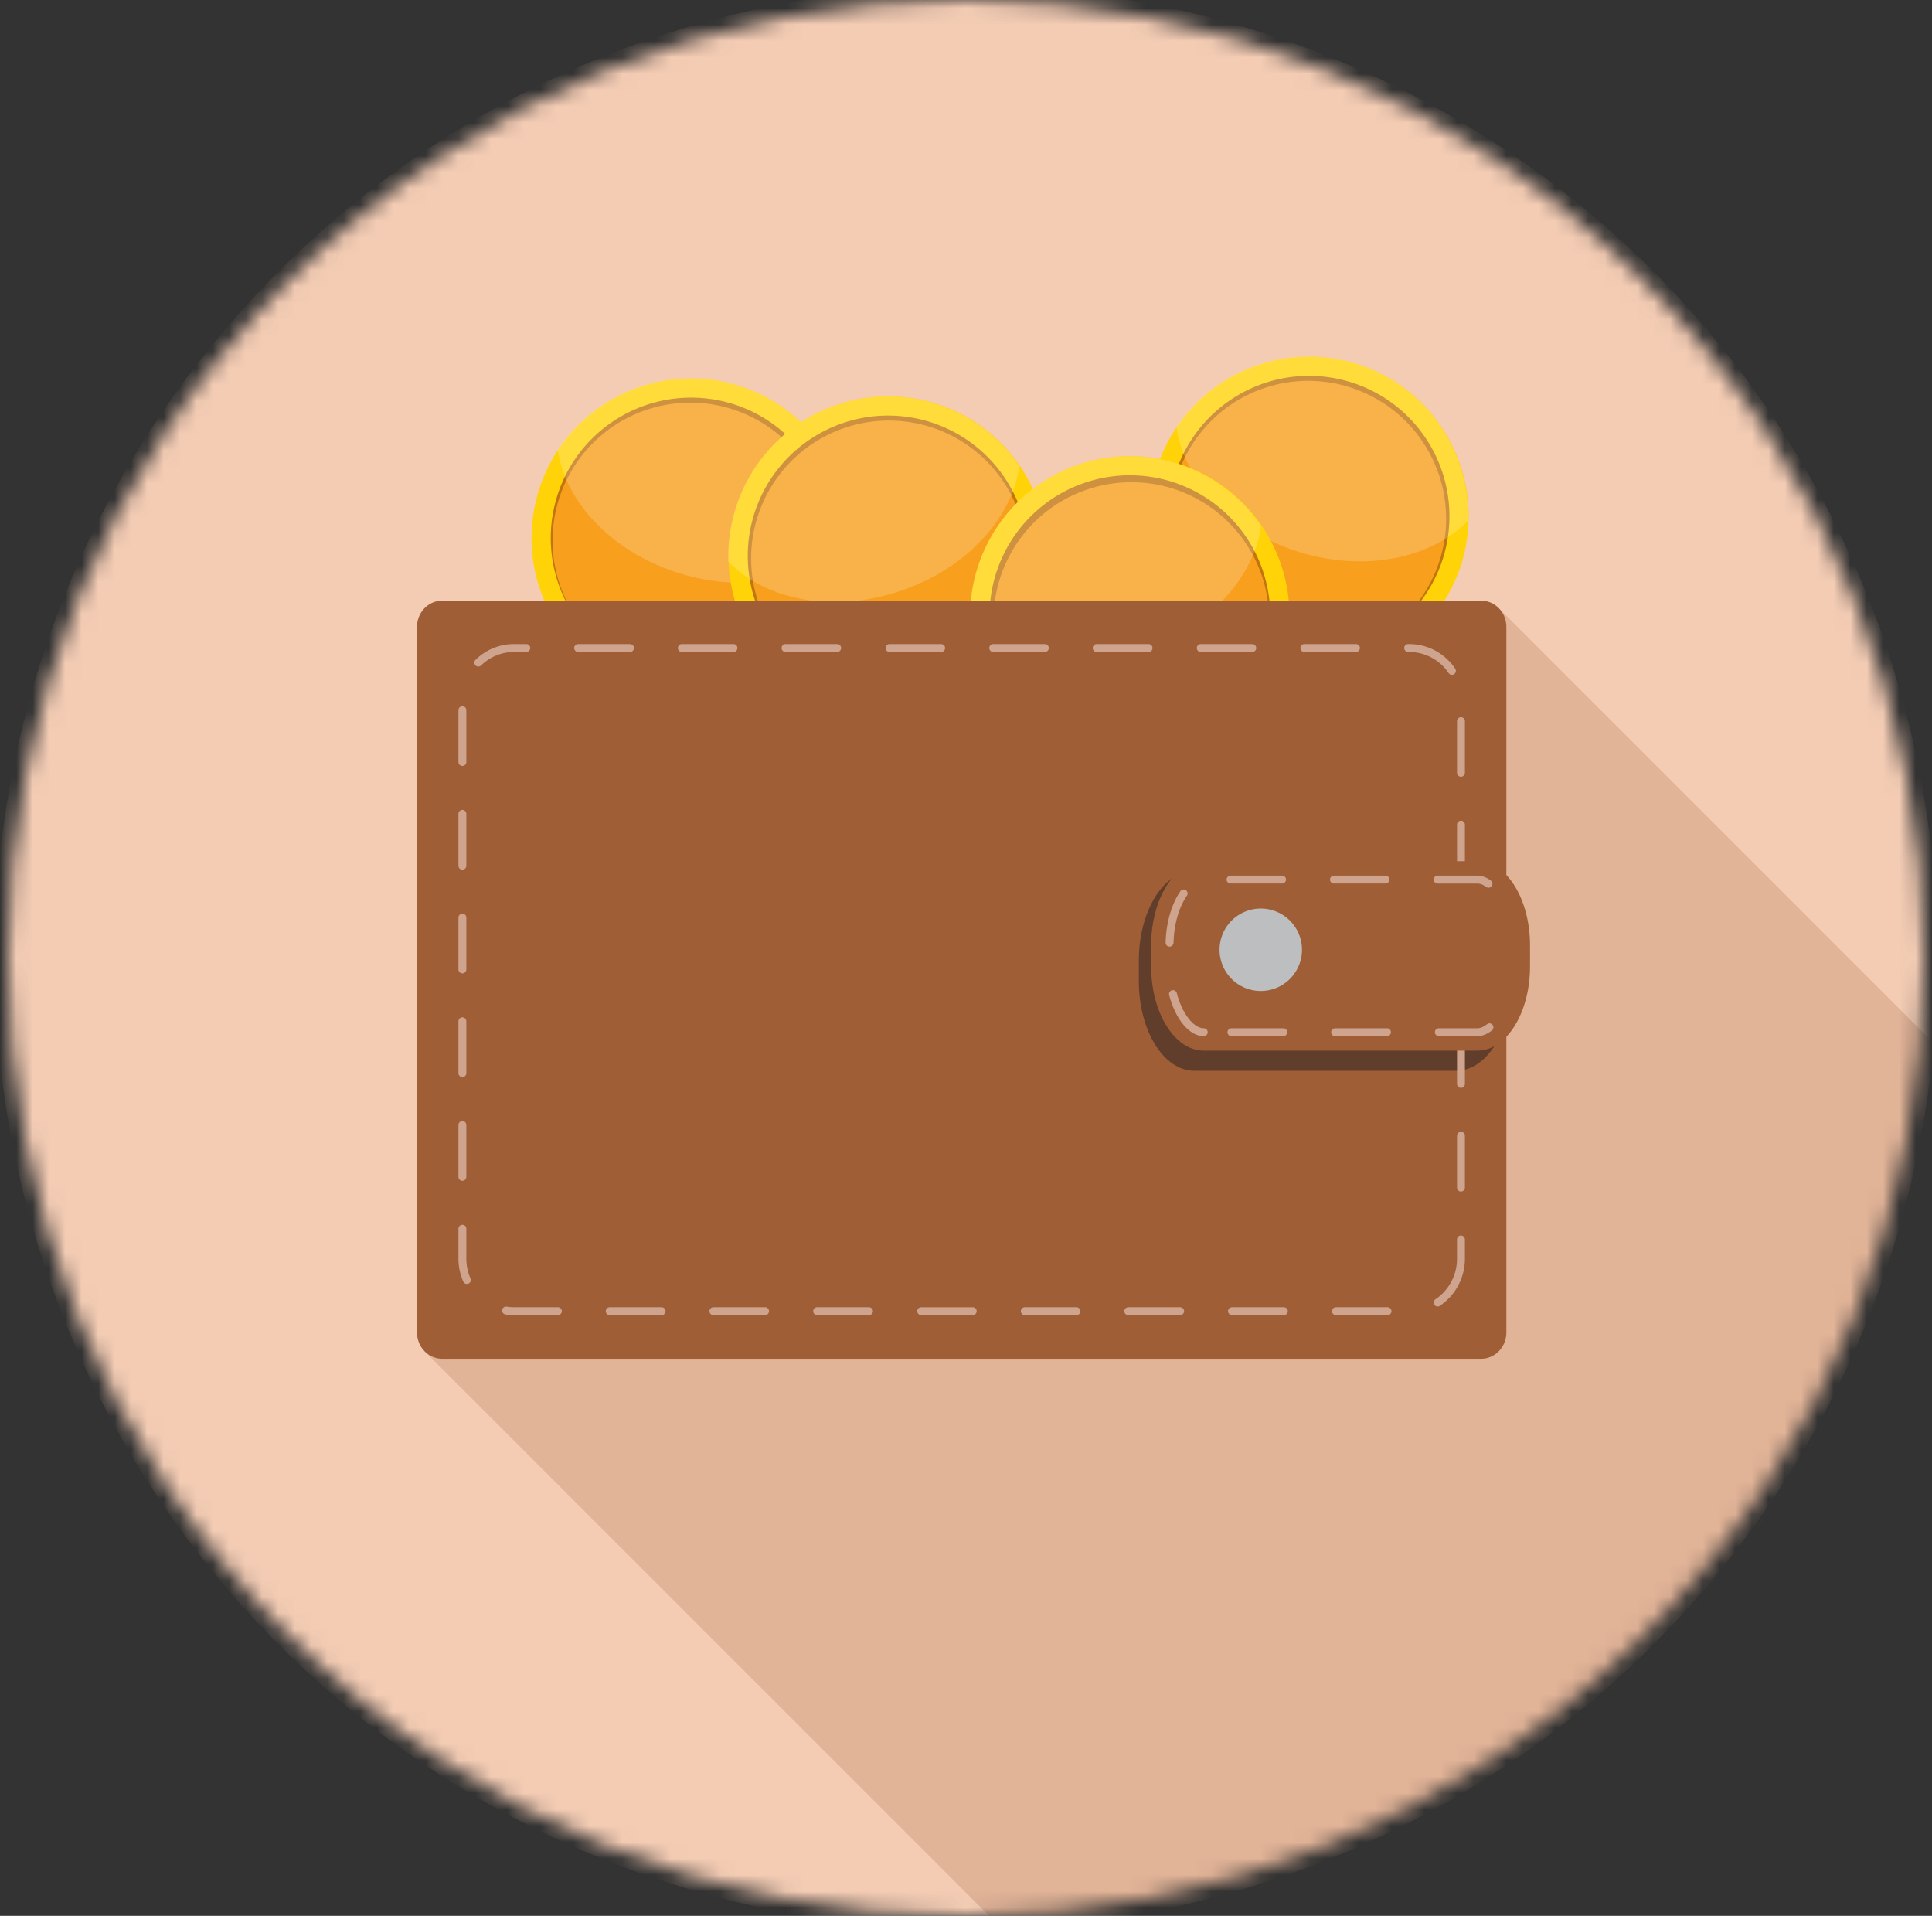 <svg width="118" height="117" viewBox="0 0 118 117" version="1.1" xmlns="http://www.w3.org/2000/svg" xmlns:xlink="http://www.w3.org/1999/xlink"><rect x="0" y="0" width="118" height="117" fill="#333333" stroke="none"/><defs><path d="M99.866 99.866c22.845-22.846 22.845-59.886 0-82.732C77.02-5.71 39.98-5.71 17.134 17.134-5.71 39.98-5.71 77.02 17.134 99.866c22.846 22.845 59.886 22.845 82.732 0z" id="path-1"/></defs><g id="GiOTTO-Gratis-testen" stroke="none" stroke-width="1" fill="none" fill-rule="evenodd"><g id="1-GiOTTO-gratis-testen-Startseite" transform="translate(-53 -1644)"><g id="So-gehts" transform="translate(-80 985.76)"><g id="3" transform="translate(111.5 633.24)"><g id="geld" transform="translate(22 25)"><mask id="mask-2" fill="#fff"><use xlink:href="#path-1"/></mask><g id="Group" mask="url(#mask-2)" fill-rule="nonzero"><g transform="translate(-25.413 -25.413)"><circle id="Oval" fill="#F4CCB4" transform="rotate(-45 83.913 83.913)" cx="83.913" cy="83.913" r="59.336"/><path id="Path" fill="#9F5E36" opacity=".229" d="M116.464 62.566l-65.63 45.355 81.745 81.744 22.609-28.794 5.282-30.404.869-23.026z"/><path d="M114.177 59.822a9.746 9.746 0 01-12.193 6.426c-5.14-1.591-8.018-7.05-6.426-12.191 1.592-5.142 7.051-8.02 12.192-6.427 5.142 1.592 8.02 7.05 6.427 12.192z" id="Path" fill="#FFD307"/><path d="M113.056 59.475a8.572 8.572 0 01-10.724 5.653 8.572 8.572 0 01-5.653-10.725 8.572 8.572 0 1116.377 5.072z" id="Path" fill="#C17510"/><path d="M112.861 59.578a8.416 8.416 0 01-10.53 5.55 8.416 8.416 0 114.98-16.08 8.417 8.417 0 015.55 10.53z" id="Path" fill="#F89F1D"/><path d="M104.245 59.118c4.05 1.254 8.102.389 10.331-1.908.125-4.265-2.575-8.264-6.852-9.589-4.203-1.301-8.617.389-10.958 3.858.44 3.236 3.331 6.355 7.48 7.639h-.001z" id="Path" fill="#FFF" opacity=".2"/><path d="M76.456 61.077a9.745 9.745 0 01-12.139 6.527c-5.153-1.55-8.076-6.984-6.527-12.139 1.55-5.155 6.985-8.077 12.139-6.527a9.745 9.745 0 016.527 12.138z" id="Path" fill="#FFD307"/><path d="M75.333 60.74a8.572 8.572 0 01-10.678 5.74 8.573 8.573 0 1110.678-5.741z" id="Path" fill="#C17510"/><path d="M75.139 60.844a8.416 8.416 0 01-10.484 5.637 8.417 8.417 0 1110.484-5.637z" id="Path" fill="#F89F1D"/><path d="M66.519 60.456c4.06 1.22 8.104.322 10.315-1.993.089-4.267-2.644-8.243-6.931-9.533-4.214-1.267-8.614.46-10.926 3.948.466 3.232 3.384 6.328 7.542 7.577z" id="Path" fill="#FFF" opacity=".2"/><path d="M88.385 56.234a9.745 9.745 0 01-6.098 12.36c-5.096 1.729-10.63-1-12.36-6.098-1.73-5.097 1-10.631 6.097-12.36a9.746 9.746 0 0112.36 6.098z" id="Path" fill="#FFD307"/><path d="M87.274 56.61a8.571 8.571 0 01-5.364 10.873 8.572 8.572 0 01-10.872-5.364 8.572 8.572 0 1116.236-5.509z" id="Path" fill="#C17510"/><path d="M87.176 56.809a8.416 8.416 0 01-5.266 10.674 8.416 8.416 0 01-5.41-15.94 8.417 8.417 0 0110.676 5.266z" id="Path" fill="#F89F1D"/><path d="M79.93 61.495c4.016-1.363 6.787-4.441 7.244-7.61-2.403-3.526-6.936-5.178-11.176-3.74-4.167 1.414-6.748 5.374-6.607 9.557 2.255 2.361 6.427 3.189 10.539 1.794v-.001z" id="Path" fill="#FFF" opacity=".2"/><path d="M103.151 59.88a9.745 9.745 0 01-6.097 12.36c-5.096 1.73-10.63-1-12.36-6.097-1.73-5.098 1-10.632 6.097-12.36a9.746 9.746 0 0112.36 6.097z" id="Path" fill="#FFD307"/><path d="M102.04 60.257a8.571 8.571 0 01-5.364 10.872 8.572 8.572 0 01-10.871-5.363 8.572 8.572 0 1116.235-5.51z" id="Path" fill="#C17510"/><path d="M101.943 60.455a8.417 8.417 0 11-15.941 5.407 8.417 8.417 0 0115.94-5.407z" id="Path" fill="#F89F1D"/><path d="M94.697 65.141c4.016-1.363 6.787-4.441 7.244-7.609-2.403-3.527-6.937-5.179-11.176-3.74-4.167 1.414-6.748 5.373-6.607 9.556 2.255 2.361 6.427 3.189 10.539 1.794z" id="Path" fill="#FFF" opacity=".2"/><path d="M50.834 107.921c.28.291.664.472 1.088.472h63.455a1.5 1.5 0 001.087-.472 1.64 1.64 0 00.452-1.135V63.7c0-.44-.173-.844-.452-1.135a1.508 1.508 0 00-1.087-.471H51.922a1.51 1.51 0 00-1.088.471c-.28.291-.452.694-.452 1.135v43.085c0 .442.172.843.452 1.135z" id="Path" fill="#9F5E36"/><path d="M97.855 90.807c-1.867 0-3.385-2.45-3.385-5.464v-1.285c0-3.014 1.518-5.465 3.385-5.465h15.998c1.867 0 3.384 2.451 3.384 5.465v1.285c0 3.013-1.517 5.464-3.384 5.464H97.855z" id="Path" fill="#231F20" opacity=".5" style="mix-blend-mode:multiply"/><path d="M109.66 105.728h-3.167a.242.242 0 010-.483h3.166a.24.24 0 010 .483zm-6.335 0h-3.166a.241.241 0 010-.483h3.166a.241.241 0 010 .483zm-6.334 0h-3.167a.241.241 0 010-.483h3.167c.133 0 .242.109.242.241a.242.242 0 01-.242.242zm-6.334 0H87.49a.242.242 0 010-.483h3.167c.133 0 .242.109.242.241a.242.242 0 01-.242.242zm-6.334 0h-3.167a.242.242 0 010-.482h3.167a.241.241 0 010 .482zm-6.335 0h-3.167a.241.241 0 010-.483h3.167a.241.241 0 110 .483zm-6.333 0h-3.168a.241.241 0 010-.483h3.168a.242.242 0 010 .483zm-6.335 0h-3.167a.241.241 0 010-.483h3.167a.24.24 0 110 .483zm-6.334 0h-2.68c-.175 0-.351-.014-.523-.042a.24.24 0 01-.2-.276.242.242 0 01.276-.2 2.9 2.9 0 00.448.034h2.68a.241.241 0 110 .483h-.001zm53.735-.527a.242.242 0 01-.134-.442 2.981 2.981 0 001.315-2.487v-1.162a.241.241 0 11.482 0v1.162a3.463 3.463 0 01-1.53 2.887.24.24 0 01-.134.042h.001zm-59.294-1.377a.242.242 0 01-.22-.145 3.49 3.49 0 01-.294-1.407v-1.819a.24.24 0 11.482 0v1.819c0 .422.085.832.253 1.213a.24.24 0 01-.22.338zm60.717-5.64a.241.241 0 01-.241-.24v-3.168c0-.133.108-.242.24-.242.134 0 .241.109.241.242v3.167a.241.241 0 01-.24.241zm-60.99-.657a.241.241 0 01-.241-.24v-3.169a.24.24 0 01.482 0v3.168c0 .132-.108.24-.242.24zm60.99-5.678a.24.24 0 01-.241-.24v-3.167c0-.133.108-.242.24-.242.134 0 .241.109.241.242v3.167a.24.24 0 01-.24.24zm-60.99-.656a.241.241 0 01-.241-.241v-3.168a.24.24 0 01.482 0v3.168a.241.241 0 01-.242.24zm60.99-5.678a.24.24 0 01-.241-.24v-3.167c0-.133.108-.242.24-.242.134 0 .241.109.241.242v3.167a.24.24 0 01-.24.24zm-60.99-.657a.241.241 0 01-.241-.24V81.45a.24.24 0 11.482 0v3.167a.241.241 0 01-.242.241zm60.99-5.677a.241.241 0 01-.241-.24v-3.168a.24.24 0 01.481 0v3.168a.24.24 0 01-.24.24zm-60.99-.657a.241.241 0 01-.241-.24v-3.168a.24.24 0 11.482 0v3.167a.24.24 0 01-.242.241zm60.99-5.677a.241.241 0 01-.241-.242v-3.167a.241.241 0 01.481 0v3.167a.242.242 0 01-.24.242zm-60.99-.657a.241.241 0 01-.241-.24v-3.168a.241.241 0 11.482 0v3.167a.24.24 0 01-.242.241zm60.437-5.567a.24.24 0 01-.2-.106 2.897 2.897 0 00-2.399-1.289h-.094a.242.242 0 010-.482h.094c1.12 0 2.166.562 2.8 1.502a.242.242 0 01-.2.376zm-59.465-.503a.241.241 0 01-.168-.413 3.344 3.344 0 012.348-.962h.75a.24.24 0 110 .483h-.75c-.753 0-1.467.292-2.012.824a.244.244 0 01-.168.067zm53.605-.892h-3.167a.242.242 0 010-.483h3.167a.241.241 0 010 .483zm-6.335 0H98.23a.242.242 0 010-.482h3.167a.241.241 0 010 .482zm-6.334 0h-3.167a.241.241 0 010-.483h3.167a.24.24 0 010 .483zm-6.334 0h-3.167a.242.242 0 010-.483h3.167a.241.241 0 010 .483zm-6.334 0h-3.167a.242.242 0 010-.483h3.167a.24.24 0 010 .483zm-6.335 0h-3.167a.241.241 0 010-.483h3.167a.242.242 0 010 .483zm-6.334 0h-3.167a.241.241 0 010-.483h3.167a.242.242 0 010 .483zm-6.334 0h-3.168a.241.241 0 010-.483h3.168a.24.24 0 110 .483z" id="Shape" fill="#CEA48E"/><path d="M118.362 84.433c0 2.84-1.439 5.143-3.215 5.143H98.434c-1.775 0-3.214-2.302-3.214-5.143v-1.285c0-2.841 1.439-5.143 3.214-5.143h16.713c1.776 0 3.215 2.302 3.215 5.143v1.285z" id="Path" fill="#9F5E36"/><path d="M115.148 88.692h-2.355a.24.24 0 110-.482h2.355c.183 0 .386-.085.586-.247a.241.241 0 01.302.376c-.287.23-.593.353-.888.353zm-5.522 0h-3.168a.241.241 0 010-.482h3.168c.132 0 .241.108.241.24a.243.243 0 01-.24.242zm-6.334 0h-3.168a.241.241 0 010-.482h3.168a.24.24 0 110 .482zm-4.858 0c-.868 0-1.715-1.004-2.11-2.5a.241.241 0 11.466-.122c.371 1.404 1.108 2.14 1.644 2.14a.24.24 0 110 .482zm-2.087-5.47h-.005a.24.24 0 01-.236-.246c.028-1.202.356-2.345.902-3.137a.24.24 0 01.397.273c-.494.717-.79 1.765-.817 2.875a.24.24 0 01-.24.235h-.001zm19.48-3.597c-.05 0-.1-.015-.143-.047-.187-.138-.366-.207-.536-.207h-2.428a.24.24 0 110-.483h2.428c.277 0 .552.102.822.303a.24.24 0 01.05.337.239.239 0 01-.193.098zm-6.274-.255h-3.168a.242.242 0 01-.24-.241.24.24 0 01.24-.241h3.168a.242.242 0 010 .482zm-6.335 0h-3.167a.242.242 0 010-.482h3.167a.241.241 0 010 .482z" id="Path" fill="#CEA48E"/><path d="M104.434 83.414a2.517 2.517 0 11-5.035.001 2.517 2.517 0 015.035 0z" id="Path" fill="#BCBEC0"/></g></g></g></g></g></g></g></svg>